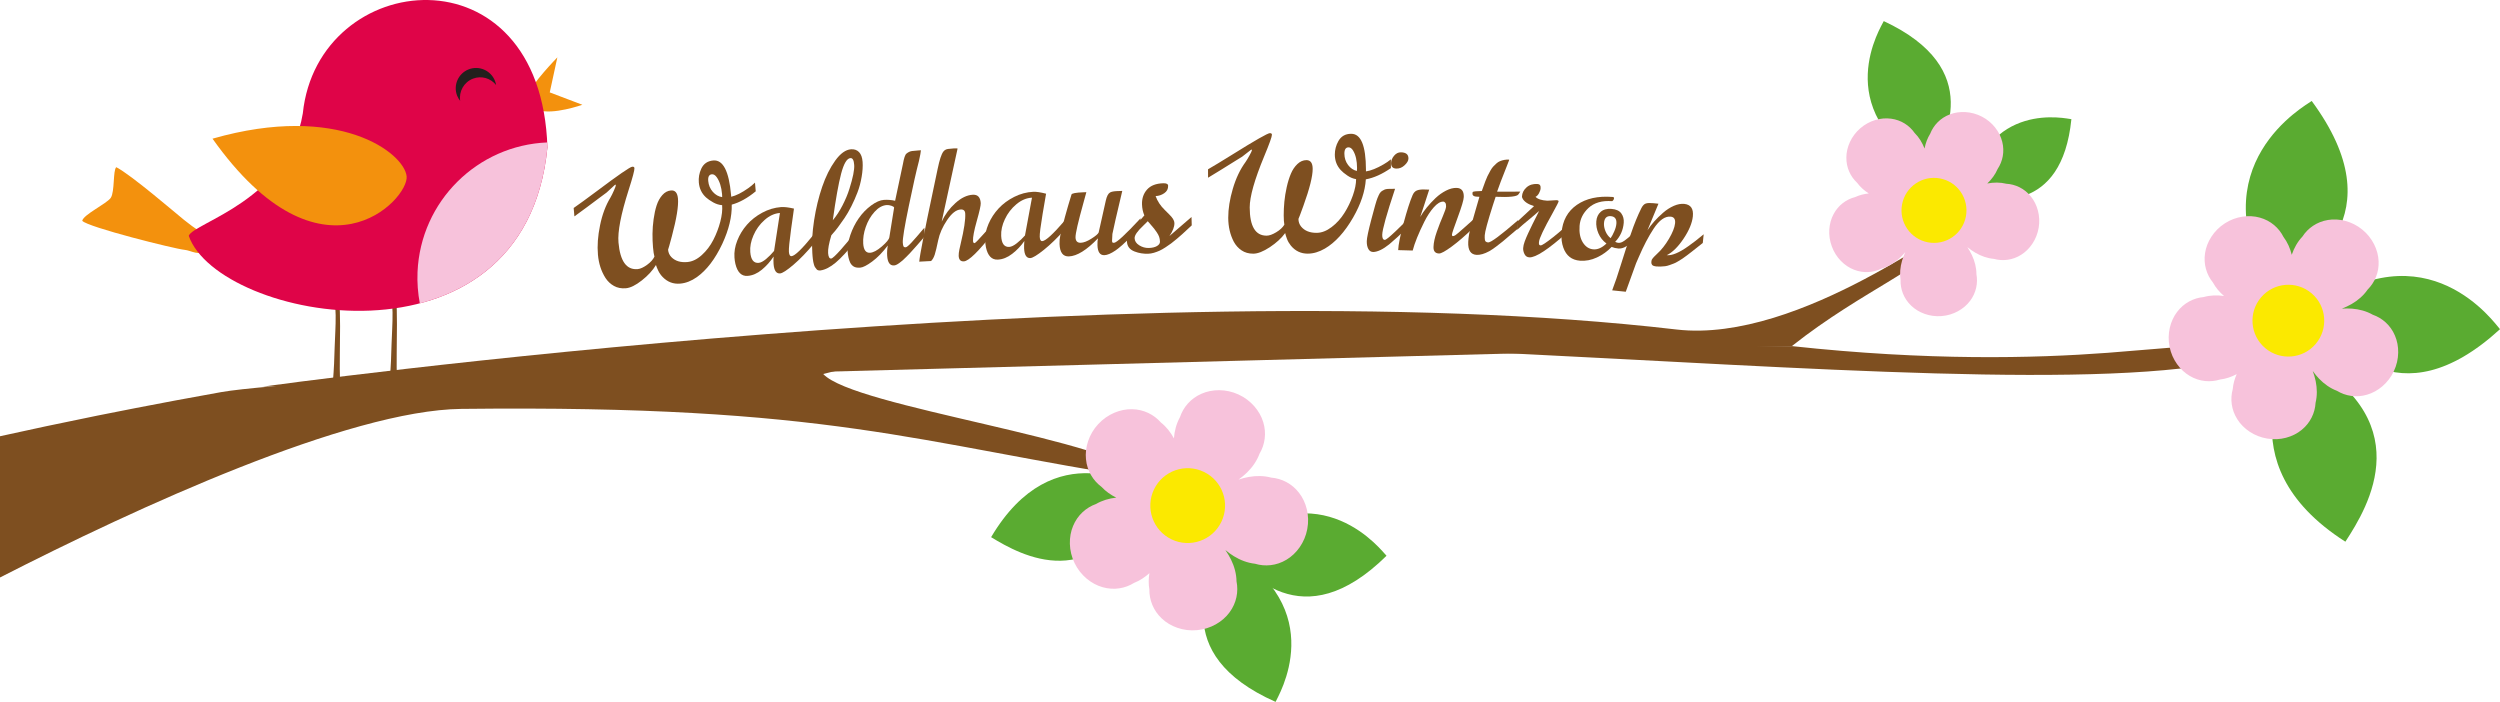 <?xml version="1.0" encoding="utf-8"?>
<!-- Generator: Adobe Illustrator 25.4.1, SVG Export Plug-In . SVG Version: 6.00 Build 0)  -->
<svg version="1.1" id="Ebene_1" xmlns="http://www.w3.org/2000/svg" xmlns:xlink="http://www.w3.org/1999/xlink" x="0px" y="0px"
	 viewBox="0 0 850.89 238.89" style="enable-background:new 0 0 850.89 238.89;" xml:space="preserve">
<style type="text/css">
	.st0{display:none;}
	.st1{display:inline;fill:#5AAB31;}
	.st2{display:inline;fill:#95C123;}
	.st3{display:inline;fill:#F7C2DB;}
	.st4{display:inline;fill:#FBE900;}
	.st5{fill:#7E4F20;}
	.st6{fill:none;}
	.st7{fill:#5AAB31;}
	.st8{fill:#F7C2DB;}
	.st9{fill:#FBE900;}
	.st10{fill:#F3910D;}
	.st11{fill:#DF0448;}
	.st12{fill:#23201D;}
</style>
<g class="st0">
	<path class="st1" d="M647.89-41.8c-0.94,2.3-28.97,45.42,23.23,76.31C680.01,19.85,700.9-17.04,647.89-41.8"/>
	<path class="st2" d="M691,49.03c14.18,3.02,49.44,9.45,54.42-39.85C743.33,9.07,701.1-1.33,691,49.03"/>
	<path class="st3" d="M632.44,87.45c4.94,1.94,10.11,1.5,14.33-0.6c3.26-0.94,6.26-2.7,8.86-4.98c1.24-1.09,2.38-2.29,3.46-3.57
		c-0.66,1.44-1.23,2.9-1.67,4.39c-0.98,3.33-1.32,6.79-0.8,10.15c-0.13,4.71,1.63,9.6,5.46,13.26c3.76,3.67,9.65,5.97,15.82,5.47
		c6.17-0.46,11.63-3.63,14.78-7.84c3.22-4.22,4.22-9.32,3.36-13.95c-0.01-3.4-0.87-6.75-2.35-9.89c-0.67-1.43-1.48-2.81-2.36-4.15
		c1.33,1.08,2.7,2.06,4.15,2.9c2.99,1.75,6.26,2.91,9.64,3.21c4.54,1.26,9.71,0.72,14.19-2.13c4.46-2.78,8.1-7.95,9.1-14.06
		c1.03-6.11-0.74-12.17-4.07-16.25c-3.32-4.14-8.02-6.33-12.72-6.6c-3.22-0.8-6.6-0.77-9.93-0.13c2.29-2.17,4.17-4.71,5.39-7.56
		c2.6-3.92,3.69-9.01,2.38-14.15c-1.25-5.11-5.03-10.18-10.52-13.03c-5.48-2.88-11.79-3.08-16.69-1.18
		c-4.96,1.87-8.5,5.66-10.23,10.05c-1.46,2.34-2.41,4.95-2.93,7.7c-1.19-3.05-2.89-5.84-5.17-8.09c-2.7-3.88-7.01-6.75-12.27-7.42
		c-5.21-0.72-11.3,0.93-15.97,5.01c-4.69,4.04-7.19,9.84-7.23,15.11c-0.09,5.32,2.14,10,5.58,13.22c1.63,2.21,3.71,4.05,6.06,5.55
		c-2.47,0.25-4.85,0.85-7.07,1.88c-4.57,1.16-8.78,4.2-11.24,8.9c-2.5,4.64-3.09,10.93-0.92,16.72
		C622.97,81.18,627.53,85.57,632.44,87.45"/>
	<path class="st4" d="M670.87,73.21c9.16,1.73,17.99-4.31,19.72-13.48c1.73-9.17-4.31-18.01-13.47-19.74
		c-9.16-1.73-17.99,4.31-19.72,13.48C655.68,62.65,661.71,71.48,670.87,73.21"/>
</g>
<g class="st0">
	<path class="st1" d="M782.3,110.97c10.26,14.04,36.64,47.97,80.42,7.9C860.93,117.1,831.49,74.05,782.3,110.97"/>
	<path class="st2" d="M765.21,103.03c15.54-9.05,53.26-32.56,16.81-81.97C780.01,22.7,732.57,48.37,765.21,103.03"/>
	<path class="st2" d="M796.45,209.92c9.84-15.06,33.05-52.99-21.65-80.83C773.73,131.47,742.81,175.68,796.45,209.92"/>
	<path class="st3" d="M777.71,162.02c3.76-3.04,5.73-7.33,5.97-11.62c0.73-3,0.68-6.17,0.05-9.26c-0.3-1.47-0.74-2.92-1.27-4.35
		c0.84,1.17,1.74,2.28,2.72,3.3c2.19,2.28,4.77,4.1,7.66,5.2c3.66,2.23,8.33,3.03,12.95,1.64c4.6-1.33,9.07-4.96,11.45-10.07
		c2.42-5.1,2.36-10.85,0.45-15.24c-1.88-4.45-5.47-7.53-9.52-8.94c-2.69-1.52-5.73-2.35-8.88-2.59c-1.44-0.11-2.89-0.09-4.35,0
		c1.45-0.57,2.85-1.21,4.16-1.98c2.73-1.58,5.12-3.65,6.88-6.19c3.04-3.03,4.94-7.37,4.7-12.2c-0.19-4.79-2.64-9.99-7.02-13.54
		c-4.36-3.57-9.96-4.89-14.68-4.09c-4.77,0.76-8.61,3.51-10.95,7.11c-2.08,2.2-3.59,4.89-4.57,7.81c-0.69-2.79-1.85-5.42-3.55-7.67
		c-1.93-3.83-5.46-6.98-10.11-8.25c-4.61-1.31-10.31-0.6-15.04,2.47c-4.74,3.04-7.75,7.95-8.45,12.69
		c-0.76,4.77,0.64,9.29,3.34,12.63c1.19,2.2,2.84,4.14,4.77,5.79c-2.94-0.43-5.92-0.34-8.72,0.45c-4.28,0.39-8.49,2.51-11.39,6.39
		c-2.91,3.8-4.35,9.38-3.23,14.91c1.09,5.53,4.55,10.13,8.69,12.53c4.16,2.46,8.87,2.8,12.97,1.52c2.48-0.29,4.87-1.11,7.11-2.3
		c-0.91,2.07-1.51,4.23-1.7,6.45c-1.14,4.14-0.63,8.84,1.97,12.91c2.54,4.07,7.25,7.37,12.81,8.26
		C768.49,166.7,774.01,165.07,777.71,162.02"/>
	<path class="st4" d="M783.75,125.16c5.49-6.48,4.69-16.2-1.78-21.69c-6.48-5.5-16.18-4.7-21.67,1.79
		c-5.49,6.48-4.69,16.2,1.78,21.69C768.56,132.44,778.26,131.64,783.75,125.16"/>
</g>
<g class="st0">
	<path class="st1" d="M49.03,46.35c6.99,14.05,25.27,48.27,70.33,19.33C118.04,63.83,98.42,21.04,49.03,46.35"/>
	<path class="st2" d="M126.32,54.97c11.97-10.14,40.81-36.07,2-72.97C126.84-16.28,89.99,12.98,126.32,54.97"/>
	<path class="st3" d="M146.41,114.35c3.29-3.54,4.64-8.07,4.27-12.35c0.29-3.08-0.2-6.2-1.26-9.18c-0.51-1.41-1.15-2.78-1.87-4.13
		c1,1.04,2.05,2.01,3.16,2.88c2.49,1.94,5.31,3.38,8.32,4.06c3.94,1.68,8.67,1.82,13.05-0.21c4.37-1.97,8.27-6.2,9.9-11.59
		c1.67-5.39,0.8-11.08-1.71-15.16c-2.5-4.14-6.48-6.68-10.69-7.5c-2.88-1.13-6.01-1.51-9.16-1.31c-1.44,0.09-2.87,0.32-4.3,0.62
		c1.35-0.77,2.65-1.6,3.84-2.55c2.48-1.95,4.55-4.34,5.93-7.1c2.58-3.43,3.84-7.99,2.92-12.74c-0.86-4.71-4.03-9.52-8.87-12.4
		c-4.83-2.91-10.55-3.43-15.11-1.97c-4.61,1.43-8.03,4.7-9.83,8.59c-1.75,2.47-2.86,5.35-3.42,8.38c-1.08-2.67-2.6-5.11-4.61-7.09
		c-2.45-3.52-6.39-6.14-11.18-6.73c-4.75-0.65-10.29,0.87-14.54,4.58c-4.26,3.69-6.54,8.97-6.57,13.77
		c-0.08,4.83,1.95,9.1,5.1,12.03c1.49,2.01,3.39,3.69,5.54,5.05c-2.98-0.01-5.91,0.51-8.57,1.68c-4.18,1-8.05,3.69-10.37,7.94
		c-2.34,4.18-2.98,9.9-1.08,15.22c1.86,5.32,5.93,9.38,10.38,11.17c4.47,1.85,9.18,1.51,13.05-0.33c2.41-0.64,4.67-1.8,6.71-3.29
		c-0.61,2.17-0.89,4.4-0.76,6.62c-0.54,4.26,0.63,8.84,3.78,12.5c3.09,3.67,8.22,6.26,13.85,6.36
		C137.95,120.29,143.18,117.88,146.41,114.35"/>
	<path class="st4" d="M147.17,77c4.52-7.2,2.35-16.7-4.84-21.22c-7.19-4.52-16.68-2.35-21.2,4.85c-4.51,7.19-2.34,16.69,4.84,21.22
		C133.16,86.36,142.65,84.19,147.17,77"/>
</g>
<g class="st0">
	<path class="st2" d="M448.24,194.01c9.73,12.3,34.67,42.01,72.79,4.39C519.37,196.87,491.37,159.05,448.24,194.01"/>
	<path class="st2" d="M342.44,190c13.4,8.15,47.11,27.31,69.77-21.24C410.11,167.9,370.71,142.2,342.44,190"/>
	<path class="st1" d="M448.32,194.99c-7.88,13.58-26.35,47.69,22.59,69.41C471.73,262.28,496.62,222.33,448.32,194.99"/>
	<path class="st3" d="M450.12,223.95c3.17-4.26,4.09-9.38,3.16-14c-0.05-3.39-0.97-6.74-2.49-9.86c-0.72-1.48-1.59-2.91-2.55-4.28
		c1.23,1.01,2.49,1.95,3.81,2.76c2.96,1.82,6.2,3.05,9.57,3.42c4.51,1.36,9.69,0.93,14.22-1.81c4.53-2.68,8.28-7.76,9.4-13.86
		c1.17-6.08-0.46-12.18-3.7-16.33c-3.23-4.22-7.89-6.5-12.58-6.89c-3.28-0.88-6.74-0.92-10.16-0.31c-1.55,0.28-3.09,0.7-4.61,1.2
		c1.38-1,2.7-2.07,3.88-3.25c2.47-2.43,4.44-5.29,5.61-8.48c2.4-4.05,3.23-9.18,1.65-14.26c-1.52-5.04-5.55-9.9-11.19-12.46
		c-5.62-2.59-11.93-2.46-16.73-0.31c-4.86,2.13-8.19,6.1-9.69,10.57c-1.61,2.9-2.47,6.18-2.71,9.56c-1.5-2.78-3.45-5.25-5.89-7.17
		c-3.11-3.54-7.72-5.93-13.03-6c-5.26-0.13-11.12,2.2-15.31,6.77c-4.2,4.54-6.05,10.59-5.5,15.82c0.5,5.28,3.24,9.69,7.03,12.51
		c1.87,2.02,4.15,3.62,6.65,4.84c-3.25,0.35-6.39,1.27-9.16,2.88c-4.44,1.6-8.34,5.01-10.35,9.93c-2.05,4.85-2.05,11.17,0.66,16.74
		c2.68,5.59,7.62,9.52,12.68,10.93c5.1,1.47,10.2,0.54,14.21-1.95c2.55-1,4.87-2.53,6.92-4.4c-0.4,2.45-0.44,4.9-0.03,7.31
		c-0.07,4.72,1.76,9.58,5.65,13.19c3.82,3.63,9.74,5.84,15.89,5.25C441.61,231.46,447.03,228.21,450.12,223.95"/>
	<path class="st4" d="M446.42,183.09c4.06-8.4,0.54-18.51-7.85-22.57c-8.39-4.06-18.49-0.54-22.55,7.86
		c-4.05,8.4-0.53,18.5,7.86,22.57C432.27,195.02,442.36,191.5,446.42,183.09"/>
</g>
<g>
	<path class="st5" d="M75.27,133.46c-21.13,3.75-42.09,7.99-42.09,7.99C20.95,143.92,9.83,146.3,0,148.48l0,48.07
		c46.47-23.77,118.64-56.94,157.03-57.38c126.32-1.44,153.95,11.57,234.51,24.1c-12.37-13.82-100.72-24.56-111.35-35.97
		c116.38-31.76,438.71,21.27,494.46-9.96c0.37-0.21,0.53-0.37,0.51-0.48c-0.4-1.97-40.43,1.91-57.81,3.22
		c-25.08,1.88-61.17,2.75-107.47-2.28C316.14,117.4,102.67,128.6,75.27,133.46z"/>
	<path class="st5" d="M609.89,117.78c24.48-19.36,46.86-27.12,53.72-38.77c3.66-6.22-50.52,38.09-92.99,33.14
		C385.07,90.51,89.32,131.6,89.32,131.6L609.89,117.78z"/>
</g>
<g>
	<path class="st6" d="M609.89,117.78c106.17,8.41,171.79-4.39,164.77-0.45c-55.75,31.24-378.08-21.8-494.46,9.96
		c10.63,11.41,98.98,22.15,111.35,35.97c-80.57-12.53-108.19-25.53-234.51-24.1C118.64,139.61,46.47,172.78,0,196.55l0-48.07
		c18.88-4.22,44.52-9.53,75.27-15.02c14.2-13.13,25.96-29.43,41.42-40.9c-0.59,5.41-24.54,34.68-27.37,39.03
		c0,0.01,295.75-41.09,481.29-19.45c42.48,4.95,96.66-39.36,92.99-33.14C656.75,90.66,634.37,98.42,609.89,117.78"/>
	<path class="st5" d="M248.82,66.33l0.04,0.49l0.01,0.15c1.66-0.39,3.59-1.36,5.77-2.9c0.83-0.58,1.61-1.22,2.32-1.92l0.26,2.96
		c-2.79,2.31-5.52,3.82-8.17,4.54c0.1,4.06-0.97,8.5-3.21,13.33c-2.45,5.21-5.34,8.98-8.66,11.34c-1.86,1.31-3.74,2.04-5.65,2.21
		c-2.34,0.21-4.33-0.54-5.99-2.25c-0.63-0.65-1.13-1.37-1.5-2.15c-0.37-0.78-0.63-1.43-0.78-1.93c-1.12,1.85-2.72,3.6-4.81,5.24
		c-2.09,1.65-3.9,2.54-5.43,2.67c-1.53,0.13-2.88-0.13-4.06-0.79s-2.13-1.56-2.88-2.71c-1.45-2.28-2.31-4.93-2.57-7.94
		c-0.27-3.02-0.03-6.34,0.72-9.99c0.74-3.64,1.92-6.79,3.54-9.44c0.35-0.6,0.74-1.4,1.18-2.4c0.44-1,0.65-1.59,0.64-1.76
		s-0.04-0.26-0.09-0.25c-0.04,0-0.15,0.06-0.31,0.18l-2.74,2.53c-0.26,0.18-0.98,0.71-2.15,1.59c-3.12,2.35-6.05,4.53-8.8,6.52
		l-0.25-2.86c1.83-1.27,4.44-3.17,7.84-5.71c7.33-5.5,11.36-8.28,12.1-8.34c0.46-0.04,0.71,0.12,0.74,0.48
		c0.06,0.67-0.6,3.17-1.99,7.5c-2.62,8.23-3.76,14.17-3.44,17.81c0.56,6.38,2.74,9.4,6.54,9.06c0.89-0.08,1.95-0.56,3.16-1.43
		s2.06-1.81,2.54-2.81c-0.2-0.67-0.36-1.74-0.49-3.19c-0.13-1.45-0.18-2.98-0.17-4.57s0.14-3.26,0.38-5.01
		c0.24-1.74,0.58-3.31,1.03-4.69c0.45-1.38,1.1-2.55,1.94-3.5c0.84-0.95,1.82-1.47,2.94-1.57c1.41-0.12,2.2,0.8,2.38,2.78
		c0.22,2.51-0.47,6.77-2.07,12.78c-0.35,1.35-0.65,2.45-0.9,3.3l-0.4,1.31c0.09,1,0.47,1.84,1.13,2.52c1.29,1.32,3.1,1.88,5.42,1.68
		c1.7-0.15,3.35-0.94,4.93-2.38c1.59-1.44,2.89-3.15,3.91-5.13c1.02-1.98,1.81-4.04,2.38-6.2c0.56-2.15,0.77-4.04,0.63-5.65
		c-1.01-0.07-2.03-0.38-3.05-0.95s-1.83-1.13-2.43-1.68c-1.45-1.33-2.27-3.01-2.45-5.06c-0.14-1.63,0.13-3.21,0.83-4.72
		c0.79-1.7,2.15-2.63,4.09-2.8C246.09,54.33,248.11,58.23,248.82,66.33z M245.8,67.09l-0.04-1.01c-0.22-2.46-0.83-4.39-1.84-5.79
		c-0.51-0.7-1.05-1.02-1.62-0.97c-0.96,0.08-1.38,0.85-1.25,2.28c0.13,1.43,0.65,2.67,1.57,3.71
		C243.55,66.34,244.6,66.93,245.8,67.09z"/>
	<path class="st5" d="M254.45,93.9c-2.06,0.16-3.45-1.2-4.15-4.07c-0.16-0.7-0.27-1.42-0.32-2.18c-0.14-1.88,0.18-3.8,0.96-5.78
		c0.78-1.98,1.88-3.78,3.29-5.39c1.41-1.61,3.14-2.97,5.19-4.08c2.05-1.11,4.19-1.75,6.41-1.92c1.08-0.08,2.55,0.09,4.4,0.52
		c-0.01,0.12-0.12,0.92-0.33,2.4s-0.43,2.99-0.64,4.53c-0.58,4.21-0.83,6.82-0.75,7.82c0.08,1,0.37,1.48,0.89,1.44
		c1.14-0.09,3.6-2.47,7.39-7.16l0.22,2.89c-2.41,2.9-4.73,5.3-6.96,7.2c-2.23,1.9-3.75,2.88-4.54,2.94
		c-1.31,0.1-2.05-0.98-2.22-3.23c-0.06-0.74-0.05-1.58,0.01-2.52c-1.11,1.71-2.45,3.21-4,4.49S256.12,93.78,254.45,93.9z
		 M255.36,85.79c0.2,2.58,1.14,3.81,2.83,3.68c0.72-0.05,1.58-0.5,2.58-1.34c1-0.84,1.89-1.75,2.69-2.72l1.99-12.92
		c-1.86,0.14-3.6,0.94-5.24,2.4c-1.64,1.46-2.89,3.19-3.75,5.19C255.58,82.08,255.22,83.98,255.36,85.79z"/>
	<path class="st5" d="M279.23,92.05c-0.6,0.04-1.03-0.08-1.27-0.38c-0.25-0.29-0.44-0.54-0.57-0.75c-0.14-0.21-0.25-0.49-0.35-0.84
		s-0.17-0.66-0.23-0.92c-0.06-0.25-0.12-0.6-0.16-1.04c-0.05-0.44-0.08-0.77-0.1-0.99l-0.07-1.01c-0.23-3.32-0.03-7.03,0.6-11.12
		s1.55-7.89,2.75-11.4c1.2-3.51,2.68-6.48,4.44-8.93c1.76-2.44,3.56-3.73,5.38-3.86c1.12-0.08,2.03,0.24,2.73,0.96
		c0.7,0.72,1.1,1.83,1.21,3.34c0.11,1.51,0,3.21-0.33,5.11c-0.32,1.9-0.79,3.65-1.41,5.26c-0.61,1.61-1.31,3.18-2.08,4.71
		s-1.56,2.89-2.36,4.07c-1.63,2.4-2.91,4.1-3.84,5.1l-0.62,0.72c-0.83,2.76-1.19,4.78-1.1,6.06c0.09,1.28,0.44,1.9,1.04,1.86
		c0.43-0.03,1.54-1.06,3.34-3.09c1.79-2.03,3.43-3.99,4.9-5.87l0.2,2.89c-2.74,3.39-5.02,5.87-6.86,7.42S280.89,91.81,279.23,92.05z
		 M289.46,53.81c-1.2,0.08-2.26,1.85-3.17,5.28c-0.91,3.44-1.85,8.73-2.84,15.87c1.2-1.42,2.3-3.1,3.3-5.05
		c1-1.95,1.79-3.82,2.35-5.63c1.2-3.8,1.75-6.51,1.63-8.13C290.63,54.54,290.2,53.76,289.46,53.81z"/>
	<path class="st5" d="M296.86,89.01c-1.8,1.33-3.17,2.03-4.11,2.09c-0.94,0.06-1.67-0.07-2.19-0.39c-0.52-0.32-0.92-0.77-1.2-1.34
		c-0.48-1.04-0.77-2.34-0.87-3.89c-0.1-1.55,0.21-3.37,0.92-5.47c0.71-2.09,1.67-4,2.87-5.72s2.61-3.17,4.22-4.36
		c1.61-1.18,3.06-1.82,4.35-1.9c1.29-0.08,2.56,0.02,3.81,0.3l2.65-12.49c0.35-2.01,0.75-3.19,1.2-3.55c0.61-0.51,1.24-0.8,1.9-0.89
		c0.66-0.08,1.37-0.15,2.13-0.2l0.9-0.06c-0.03,0.59-0.26,1.81-0.67,3.65c-0.86,3.25-2.02,8.37-3.46,15.35
		c-1.45,6.98-2.13,11.14-2.04,12.46c0.04,0.64,0.13,1.06,0.26,1.28c0.13,0.22,0.37,0.31,0.71,0.29c0.34-0.02,1-0.57,2-1.63
		c0.99-1.07,2.45-2.74,4.36-5.03l0.19,2.89c-0.23,0.26-0.64,0.73-1.24,1.43c-0.6,0.7-1.05,1.21-1.34,1.54l-1.28,1.43
		c-0.55,0.64-0.99,1.13-1.32,1.46c-0.33,0.33-0.74,0.75-1.23,1.25s-0.89,0.88-1.22,1.16c-0.33,0.27-0.68,0.55-1.06,0.83
		c-0.71,0.53-1.31,0.81-1.81,0.84c-1.41,0.09-2.19-1.01-2.34-3.3c-0.07-1.1,0-2.26,0.22-3.49
		C300.42,85.87,298.66,87.68,296.86,89.01z M304.32,70.65c-0.08-0.24-0.4-0.45-0.96-0.63c-0.56-0.18-1.07-0.25-1.53-0.23
		c-1.48,0.09-2.87,0.87-4.18,2.32c-1.31,1.45-2.3,3.17-2.99,5.16c-0.69,1.99-0.97,3.86-0.86,5.62c0.14,2.19,0.92,3.23,2.33,3.14
		c1.1-0.07,2.44-0.78,4.01-2.14s2.42-2.39,2.55-3.11L304.32,70.65z"/>
	<path class="st5" d="M325.92,50.55l-5.41,24.87c1.14-2.43,2.7-4.53,4.68-6.31c1.97-1.78,3.94-2.72,5.91-2.83
		c1.69-0.09,2.59,0.87,2.7,2.88c0.04,0.72-0.41,2.73-1.34,6.02c-0.93,3.29-1.36,5.57-1.29,6.82c0.03,0.52,0.21,0.77,0.53,0.75
		c0.22-0.01,1.17-0.96,2.84-2.84c1.67-1.88,2.83-3.13,3.48-3.76l0.16,2.89c-5.08,6.52-8.46,9.83-10.13,9.92
		c-1.1,0.06-1.69-0.56-1.76-1.87c-0.01-0.19,0.01-0.52,0.05-1s0.26-1.55,0.65-3.21c1.14-4.73,1.65-8.13,1.53-10.19
		c-0.05-0.98-0.57-1.45-1.55-1.39c-1.52,0.08-3.05,1.28-4.61,3.59c-1.56,2.31-2.57,4.6-3.04,6.88s-0.86,3.91-1.17,4.87
		c-0.31,0.97-0.73,1.7-1.25,2.2l-4.03,0.22c0.17-2.15,1.76-10.29,4.76-24.42l1.5-7.13c0.64-3.09,1.29-5.07,1.95-5.92
		c0.39-0.5,0.91-0.8,1.58-0.89c0.67-0.09,1.33-0.15,2-0.19C325.32,50.48,325.74,50.49,325.92,50.55z"/>
	<path class="st5" d="M339.6,88.36c-2.07,0.1-3.41-1.3-4.03-4.19c-0.14-0.7-0.22-1.43-0.26-2.19c-0.09-1.88,0.29-3.8,1.13-5.75
		c0.84-1.96,1.99-3.72,3.45-5.29c1.46-1.57,3.23-2.88,5.31-3.93c2.08-1.05,4.24-1.62,6.46-1.73c1.09-0.05,2.55,0.17,4.38,0.65
		c-0.01,0.12-0.15,0.92-0.41,2.39s-0.52,2.97-0.77,4.5c-0.7,4.2-1.03,6.79-0.98,7.79c0.05,1,0.33,1.49,0.85,1.46
		c1.14-0.05,3.67-2.36,7.61-6.93l0.13,2.9c-2.49,2.83-4.89,5.16-7.17,6.99c-2.29,1.83-3.83,2.77-4.62,2.81
		c-1.31,0.06-2.02-1.04-2.12-3.29c-0.03-0.74,0-1.58,0.09-2.52c-1.17,1.68-2.54,3.13-4.14,4.36
		C342.91,87.63,341.28,88.28,339.6,88.36z M340.76,80.28c0.12,2.58,1.02,3.84,2.71,3.76c0.72-0.03,1.6-0.45,2.62-1.26
		c1.02-0.81,1.95-1.69,2.77-2.64l2.38-12.86c-1.86,0.09-3.63,0.83-5.31,2.24c-1.68,1.41-2.98,3.1-3.91,5.08
		C341.09,76.57,340.67,78.47,340.76,80.28z"/>
	<path class="st5" d="M363.8,87.27c-2.02,0.07-3.08-1.34-3.18-4.24c-0.04-0.98,0.05-1.94,0.26-2.88c0.89-3.95,2.16-8.59,3.8-13.91
		c0.05-0.43,1.44-0.7,4.17-0.8l0.9-0.03c0,0.03-0.31,1.18-0.94,3.43c-1.88,6.75-2.8,10.74-2.75,11.99c0.04,1.24,0.64,1.84,1.8,1.8
		c0.98-0.04,2.19-0.5,3.61-1.4c1.43-0.9,2.25-1.6,2.47-2.11l2.43-10.86c0.33-1.48,0.81-2.39,1.45-2.75
		c0.49-0.28,1.29-0.43,2.39-0.47l1.76-0.06c-1.9,7.99-3.02,12.88-3.36,14.65c-0.09,1.32-0.13,2.1-0.12,2.36
		c0.01,0.26,0.05,0.43,0.14,0.53c0.08,0.09,0.26,0.13,0.54,0.12c0.88-0.03,3.89-2.81,9.02-8.33l0.1,2.9
		c-0.4,0.39-1.09,1.09-2.07,2.08c-0.98,0.99-1.73,1.75-2.25,2.26s-1.21,1.15-2.09,1.93c-0.88,0.77-1.61,1.36-2.2,1.76
		c-1.53,1.04-2.8,1.58-3.8,1.61c-1.48,0.05-2.26-1.05-2.35-3.31c-0.03-0.95,0.02-1.75,0.17-2.42
		C369.86,85.12,366.56,87.17,363.8,87.27z"/>
	<path class="st5" d="M394.67,85.32c-0.58,0.26-1.22,0.5-1.91,0.71c-0.69,0.21-1.39,0.32-2.09,0.34c-0.7,0.02-1.43-0.03-2.2-0.15
		c-0.77-0.12-1.53-0.32-2.28-0.61c-1.71-0.64-2.58-1.81-2.63-3.5c-0.02-0.67,0.21-1.45,0.69-2.32c0.48-0.88,1.01-1.65,1.58-2.32
		c0.58-0.67,1.26-1.44,2.05-2.31c0.79-0.87,1.32-1.48,1.61-1.85c-0.5-1.14-0.76-2.4-0.8-3.76c-0.05-2.02,0.52-3.7,1.73-5.05
		c1.21-1.35,3.04-2.06,5.51-2.13c1.09-0.03,1.64,0.26,1.65,0.86c0.03,1.07-0.41,1.91-1.32,2.53c-0.91,0.62-1.89,0.94-2.94,0.97
		c0.63,1.76,1.67,3.33,3.1,4.71c0.53,0.54,1.05,1.05,1.54,1.54c1.15,1.11,1.74,2.08,1.76,2.91c0.03,1.28-0.53,2.76-1.7,4.45
		l7.52-6.49l0.08,2.85c-0.2,0.18-0.7,0.64-1.5,1.39c-0.8,0.75-1.38,1.28-1.74,1.61c-0.36,0.33-0.95,0.84-1.77,1.54
		c-0.82,0.7-1.48,1.23-1.98,1.59c-0.5,0.37-1.14,0.81-1.92,1.33C395.93,84.67,395.25,85.06,394.67,85.32z M390.65,75.29
		c-0.13,0.16-0.65,0.67-1.54,1.52c-1.99,1.86-2.97,3.28-2.94,4.26c0.03,0.97,0.55,1.78,1.57,2.42c1.02,0.64,2.1,0.94,3.26,0.91
		c1.16-0.03,2.08-0.25,2.78-0.66c0.7-0.41,1.04-0.91,1.02-1.52c-0.02-0.6-0.11-1.14-0.28-1.62s-0.43-0.98-0.78-1.49
		s-0.65-0.94-0.91-1.27c-0.26-0.33-0.65-0.79-1.16-1.37C391.15,75.89,390.81,75.5,390.65,75.29z"/>
	<path class="st5" d="M464.91,57.69l0,0.49l0,0.16c1.69-0.25,3.69-1.05,6-2.4c0.88-0.5,1.71-1.07,2.48-1.71l0.01,2.98
		c-2.98,2.06-5.82,3.34-8.53,3.83c-0.25,4.06-1.69,8.39-4.33,13c-2.88,4.98-6.08,8.5-9.6,10.56c-1.96,1.14-3.9,1.72-5.82,1.73
		c-2.35,0.01-4.27-0.91-5.78-2.75c-0.57-0.71-1.01-1.46-1.31-2.27c-0.3-0.81-0.51-1.47-0.61-1.99c-1.27,1.75-3.02,3.35-5.24,4.82
		c-2.22,1.46-4.1,2.2-5.63,2.2c-1.54,0-2.86-0.37-3.98-1.13c-1.12-0.75-1.99-1.74-2.64-2.94c-1.25-2.39-1.88-5.11-1.89-8.13
		c-0.01-3.03,0.51-6.32,1.56-9.89c1.05-3.57,2.49-6.6,4.33-9.11c0.4-0.57,0.85-1.33,1.38-2.29c0.52-0.96,0.78-1.53,0.78-1.7
		c0-0.17-0.02-0.26-0.07-0.26c-0.04,0-0.15,0.05-0.32,0.16l-2.94,2.29c-0.28,0.16-1.03,0.62-2.27,1.4c-3.31,2.08-6.41,4-9.32,5.75
		l-0.01-2.87c1.93-1.11,4.69-2.78,8.29-5.02c7.77-4.85,12.02-7.28,12.76-7.28c0.47,0,0.7,0.18,0.7,0.54c0,0.67-0.87,3.11-2.62,7.31
		c-3.31,7.98-4.95,13.8-4.94,17.46c0.02,6.4,1.94,9.59,5.75,9.58c0.9,0,1.99-0.39,3.27-1.16c1.28-0.77,2.21-1.63,2.77-2.58
		c-0.14-0.69-0.21-1.76-0.22-3.22c0-1.46,0.07-2.98,0.22-4.57c0.15-1.59,0.42-3.24,0.8-4.96c0.38-1.72,0.86-3.25,1.42-4.58
		c0.56-1.34,1.31-2.45,2.23-3.32c0.92-0.87,1.94-1.31,3.06-1.32c1.41,0,2.12,0.99,2.13,2.97c0.01,2.52-1.04,6.71-3.15,12.56
		c-0.46,1.31-0.86,2.38-1.18,3.21l-0.51,1.27c0,1,0.31,1.87,0.91,2.61c1.18,1.43,2.93,2.14,5.26,2.13c1.71,0,3.41-0.66,5.12-1.96
		s3.15-2.89,4.33-4.77c1.19-1.88,2.15-3.88,2.89-5.97c0.74-2.1,1.11-3.96,1.11-5.58c-1-0.15-1.99-0.55-2.95-1.21
		c-0.97-0.65-1.73-1.28-2.28-1.88c-1.33-1.44-2-3.19-2.01-5.25c0-1.64,0.4-3.18,1.23-4.64c0.93-1.62,2.36-2.44,4.31-2.45
		C463.2,45.5,464.88,49.56,464.91,57.69z M461.83,58.19l0.05-1.01c-0.01-2.47-0.45-4.44-1.34-5.92c-0.45-0.74-0.96-1.11-1.53-1.11
		c-0.97,0-1.45,0.72-1.44,2.17s0.42,2.72,1.25,3.83C459.65,57.25,460.65,57.93,461.83,58.19z"/>
	<path class="st5" d="M470.45,79.92c-0.02,1.14,0.27,1.71,0.88,1.72c0.38,0.01,1.59-0.96,3.63-2.9c2.04-1.94,3.67-3.56,4.88-4.85
		l-0.05,2.9c-3.45,3.29-5.77,5.41-6.94,6.35c-2.13,1.71-3.95,2.58-5.45,2.63c-0.76-0.01-1.32-0.36-1.69-1.05
		c-0.37-0.69-0.54-1.57-0.52-2.64c0.02-1.07,0.54-3.57,1.58-7.5c1.03-3.93,1.71-6.31,2.05-7.13c0.33-0.82,0.61-1.4,0.82-1.72
		c0.21-0.32,0.48-0.58,0.79-0.76c0.31-0.18,0.59-0.33,0.82-0.44s0.59-0.18,1.08-0.23c0.67-0.04,1.5-0.05,2.49-0.04
		C471.93,72.94,470.48,78.16,470.45,79.92z M475.28,57.38c-1.23-0.02-1.83-0.65-1.81-1.89c0.01-0.86,0.35-1.69,1.01-2.48
		c0.66-0.79,1.43-1.18,2.31-1.17c0.88,0.01,1.53,0.2,1.96,0.55s0.63,0.88,0.62,1.58c-0.01,0.7-0.43,1.45-1.27,2.24
		C477.27,57.01,476.33,57.4,475.28,57.38z"/>
	<path class="st5" d="M501.63,74.58l-0.08,2.9c-2.82,2.71-5.31,4.87-7.47,6.45s-3.59,2.37-4.3,2.35c-1.29-0.04-1.92-0.78-1.88-2.23
		c0.04-1.45,0.42-3.17,1.12-5.16s1.4-3.79,2.1-5.4s1.05-2.69,1.06-3.24s-0.07-0.96-0.26-1.22c-0.19-0.26-0.42-0.4-0.7-0.41
		c-0.98-0.03-2.06,0.63-3.24,1.96c-1.18,1.34-2.24,2.97-3.2,4.89c-1.98,3.98-3.3,7.25-3.96,9.8l-4.94-0.14
		c0.07-1.86,0.69-4.93,1.85-9.22c1.16-4.28,2.17-7.44,3.04-9.46c0.35-0.82,0.84-1.36,1.46-1.62c0.62-0.26,1.45-0.37,2.48-0.34
		l1.73,0.05c-1.38,4.31-2.41,7.41-3.06,9.31c1.22-2.12,2.95-4.26,5.21-6.43c1.1-1.04,2.29-1.88,3.57-2.54
		c1.28-0.65,2.48-0.96,3.6-0.93c1.69,0.05,2.51,1.08,2.45,3.1c-0.03,0.97-0.7,3.24-2.02,6.82c-1.32,3.58-1.99,5.55-2,5.92
		c-0.01,0.37,0.09,0.56,0.31,0.57c0.22,0.01,0.5-0.1,0.86-0.32c0.36-0.22,1.41-1.12,3.15-2.68
		C500.23,75.79,501.28,74.86,501.63,74.58z"/>
	<path class="st5" d="M503.53,66.98c-0.24-0.01-0.44-0.02-0.61-0.03s-0.32-0.02-0.48-0.03c-0.16-0.02-0.28-0.03-0.36-0.05
		s-0.18-0.05-0.29-0.09c-0.11-0.04-0.2-0.09-0.27-0.14c-0.07-0.05-0.13-0.12-0.2-0.19c-0.12-0.14-0.17-0.33-0.16-0.56
		c0.01-0.23,0.03-0.38,0.05-0.45c0.08-0.17,0.39-0.28,0.95-0.32l2.18-0.11c0.93-2.65,1.57-4.34,1.93-5.06
		c0.36-0.72,0.7-1.36,1.03-1.94c0.33-0.57,0.64-1.02,0.94-1.33c0.3-0.31,0.65-0.65,1.04-1.02c0.4-0.36,0.8-0.63,1.23-0.8
		c1-0.41,2.02-0.58,3.05-0.54l0.1,0.11c0,0.07-0.26,0.73-0.76,1.99c-1.67,4.18-2.79,7.12-3.36,8.82l7.9-0.02l-0.61,0.91
		c-0.46,0.77-3.06,1.06-7.78,0.85c-0.02,0-0.33,0.94-0.93,2.83c-1.8,5.64-2.72,9.06-2.78,10.27c-0.05,1.22,0.05,1.93,0.32,2.13
		c0.27,0.19,0.55,0.29,0.84,0.31c0.93,0.04,4.33-2.49,10.2-7.59l-0.13,2.92c-0.61,0.51-1.45,1.22-2.53,2.14
		c-1.08,0.92-1.92,1.64-2.54,2.16c-0.62,0.52-1.39,1.12-2.31,1.8c-0.92,0.69-1.7,1.21-2.33,1.56c-1.63,0.88-3.04,1.29-4.25,1.24
		c-2.05-0.09-3.02-1.56-2.89-4.43c0.07-1.57,0.39-3.41,0.98-5.51c0.58-2.11,1.08-3.83,1.48-5.17
		C502.59,70.29,503.04,68.74,503.53,66.98z"/>
	<path class="st5" d="M526.63,68.31l3.12-0.18c0.5,0.03,0.74,0.16,0.73,0.4s-0.69,1.56-2.01,3.95c-3.04,5.42-4.59,8.71-4.66,9.84
		c0,0.02-0.01,0.08-0.02,0.19s-0.02,0.2-0.01,0.26c0,0.06,0.01,0.14,0.02,0.25c0.01,0.1,0.03,0.18,0.06,0.24
		c0.11,0.16,0.28,0.25,0.5,0.26c0.45,0.03,1.88-0.92,4.3-2.83c2.42-1.91,4.08-3.41,4.99-4.5l-0.17,2.89
		c-6.5,5.8-10.82,8.63-12.96,8.51c-0.76-0.04-1.31-0.42-1.65-1.12s-0.49-1.38-0.45-2.04c0.04-0.65,0.21-1.4,0.52-2.24
		c0.31-0.84,0.71-1.79,1.21-2.87c0.5-1.08,0.97-2.05,1.4-2.93c0.43-0.87,0.9-1.82,1.42-2.83c0.52-1.02,0.81-1.61,0.89-1.78
		c-1.04,0.94-2.24,1.97-3.61,3.08c-1.37,1.11-2.65,2.22-3.86,3.33l0.17-2.89l5.56-5.15c-2.07-0.64-3.39-1.52-3.94-2.66
		c-0.12-0.23-0.18-0.43-0.17-0.61c0.07-1.21,0.59-2.24,1.55-3.1c0.96-0.86,2.21-1.25,3.72-1.16c0.78,0.04,1.14,0.52,1.08,1.44
		c-0.03,0.53-0.22,1.11-0.56,1.72c-0.35,0.61-0.74,1.02-1.18,1.21C523.36,67.77,524.7,68.2,526.63,68.31z"/>
	<path class="st5" d="M549.35,67.4c-0.04,0.5-0.26,0.85-0.65,1.07c-3.42-0.27-6.11,0.51-8.07,2.33c-1.83,1.73-2.83,3.75-3.01,6.06
		c-0.18,2.31,0.19,4.2,1.1,5.65c0.92,1.46,2.11,2.24,3.59,2.36c1.48,0.11,2.97-0.55,4.46-1.99c-1.23-0.91-2.14-2.05-2.73-3.43
		s-0.84-2.75-0.73-4.12c0.11-1.37,0.61-2.45,1.5-3.23c0.89-0.79,2.12-1.12,3.69-1c1.56,0.12,2.67,0.63,3.32,1.53
		c0.65,0.9,0.92,1.96,0.83,3.18c-0.2,2.51-1.17,4.68-2.92,6.5c0.42,0.21,0.78,0.32,1.09,0.34c0.31,0.02,0.64-0.02,0.98-0.14
		s0.75-0.35,1.21-0.68c0.46-0.34,0.86-0.66,1.22-0.96c0.35-0.3,0.86-0.75,1.53-1.36c0.67-0.6,1.24-1.1,1.7-1.48l-0.22,2.84
		c-1.55,1.4-2.79,2.39-3.72,2.96c-0.94,0.57-1.83,0.82-2.68,0.75s-1.62-0.25-2.31-0.54c-1.45,1.51-3.12,2.71-5.02,3.59
		s-3.81,1.25-5.76,1.1c-2.79-0.22-4.67-1.69-5.65-4.41c-0.56-1.53-0.76-3.22-0.62-5.06c0.33-4.18,2.07-7.36,5.22-9.54
		c3.15-2.18,7.19-3.07,12.11-2.69C549.15,67.05,549.33,67.17,549.35,67.4z M550.15,76.11c0.12-1.58-0.52-2.43-1.92-2.54
		c-1.4-0.11-2.17,0.67-2.3,2.34c-0.07,0.88,0.1,1.8,0.5,2.78c0.4,0.97,0.98,1.77,1.75,2.38c0.39-0.54,0.8-1.3,1.23-2.28
		C549.84,77.81,550.09,76.91,550.15,76.11z"/>
	<path class="st5" d="M573.26,69.4c2.21,0.23,3.18,1.65,2.91,4.26c-0.24,2.26-1.29,4.79-3.17,7.59c-1.88,2.8-3.79,4.67-5.72,5.61
		c1.77,0.18,4.22-0.83,7.34-3.06c1.5-1.04,3.24-2.39,5.24-4.06l-0.31,2.96c-0.45,0.35-1.1,0.86-1.93,1.53s-1.43,1.14-1.8,1.42
		c-0.37,0.28-0.9,0.69-1.6,1.23c-0.7,0.54-1.22,0.91-1.58,1.14s-0.83,0.52-1.43,0.89c-0.6,0.37-1.1,0.63-1.49,0.77
		s-0.87,0.32-1.43,0.53c-0.57,0.21-1.09,0.34-1.56,0.4c-1.19,0.14-2.19,0.16-2.97,0.08c-0.79-0.08-1.28-0.27-1.48-0.57
		c-0.2-0.3-0.27-0.61-0.24-0.95c0.03-0.33,0.08-0.56,0.12-0.69c0.05-0.12,0.13-0.26,0.24-0.4c0.11-0.14,0.21-0.27,0.3-0.38
		s0.23-0.26,0.41-0.44s0.32-0.32,0.42-0.41c0.1-0.09,0.25-0.24,0.46-0.45c1.48-1.34,2.83-3.05,4.06-5.14
		c1.23-2.09,1.92-3.84,2.07-5.24c0.15-1.4-0.35-2.16-1.48-2.28c-1.94-0.2-3.89,1.18-5.85,4.15c-1.73,2.63-3.4,5.82-5.01,9.57
		l-0.93,2.14c-0.38,1-1.55,4.24-3.51,9.7l-4.63-0.48c0.9-2.32,1.92-5.3,3.04-8.95c1.13-3.65,2.25-7.1,3.36-10.37
		c1.11-3.27,2.29-6.16,3.55-8.68c0.44-0.86,0.95-1.38,1.53-1.56c0.58-0.18,1.43-0.21,2.55-0.1l1.72,0.18
		c-1.22,3.01-2.47,6.03-3.75,9.05c1.32-2.05,3.11-4.05,5.36-6c1.12-0.98,2.33-1.75,3.61-2.32C570.97,69.51,572.16,69.29,573.26,69.4
		z"/>
</g>
<path class="st7" d="M417.06,185.85c7.33,9.27,26.13,31.66,54.85,3.31C470.66,188.01,449.56,159.51,417.06,185.85"/>
<path class="st7" d="M337.33,182.83c10.1,6.14,35.5,20.58,52.58-16C388.33,166.18,358.64,146.81,337.33,182.83"/>
<path class="st7" d="M417.12,186.59c-5.93,10.23-19.85,35.93,17.03,52.3C434.76,237.29,453.51,207.2,417.12,186.59"/>
<path class="st8" d="M418.48,208.42c2.39-3.21,3.08-7.07,2.38-10.55c-0.04-2.56-0.73-5.08-1.88-7.43c-0.55-1.12-1.2-2.19-1.92-3.23
	c0.92,0.76,1.88,1.47,2.87,2.08c2.23,1.37,4.67,2.3,7.21,2.58c3.4,1.03,7.3,0.7,10.72-1.37c3.41-2.02,6.24-5.85,7.08-10.44
	c0.88-4.58-0.35-9.18-2.79-12.31c-2.43-3.18-5.94-4.9-9.48-5.19c-2.47-0.66-5.08-0.69-7.65-0.23c-1.17,0.21-2.33,0.52-3.48,0.91
	c1.04-0.76,2.03-1.56,2.93-2.45c1.86-1.83,3.34-3.99,4.23-6.39c1.81-3.06,2.43-6.92,1.24-10.75c-1.14-3.79-4.18-7.46-8.43-9.39
	c-4.23-1.95-8.99-1.86-12.61-0.23c-3.67,1.6-6.17,4.59-7.3,7.97c-1.21,2.19-1.86,4.65-2.05,7.2c-1.13-2.09-2.6-3.96-4.43-5.4
	c-2.34-2.67-5.82-4.47-9.82-4.52c-3.96-0.1-8.38,1.65-11.54,5.1c-3.17,3.42-4.56,7.98-4.14,11.92c0.38,3.98,2.44,7.3,5.3,9.42
	c1.41,1.52,3.12,2.73,5.01,3.65c-2.45,0.26-4.81,0.96-6.9,2.17c-3.35,1.2-6.28,3.78-7.8,7.48c-1.54,3.65-1.54,8.42,0.5,12.61
	c2.02,4.21,5.74,7.17,9.56,8.23c3.84,1.11,7.69,0.41,10.7-1.47c1.92-0.75,3.67-1.91,5.22-3.31c-0.3,1.84-0.33,3.7-0.02,5.51
	c-0.05,3.56,1.33,7.22,4.25,9.94c2.88,2.73,7.34,4.4,11.97,3.95C412.07,214.07,416.15,211.62,418.48,208.42"/>
<path class="st9" d="M415.69,177.63c3.06-6.33,0.41-13.95-5.92-17.01c-6.33-3.06-13.93-0.41-16.99,5.93
	c-3.05,6.33-0.4,13.94,5.92,17.01C405.02,186.61,412.63,183.96,415.69,177.63"/>
<path class="st7" d="M787.02,105.77c8.15,11.15,29.1,38.1,63.87,6.27C849.48,110.64,826.1,76.45,787.02,105.77"/>
<path class="st7" d="M773.45,99.47c12.34-7.19,42.3-25.86,13.35-65.11C785.2,35.67,747.53,56.05,773.45,99.47"/>
<path class="st7" d="M798.26,184.37c7.81-11.96,26.25-42.09-17.19-64.2C780.22,122.05,755.66,157.17,798.26,184.37"/>
<path class="st8" d="M783.38,146.32c2.98-2.41,4.55-5.82,4.74-9.23c0.58-2.39,0.54-4.9,0.04-7.36c-0.24-1.17-0.59-2.32-1.01-3.46
	c0.67,0.93,1.39,1.81,2.16,2.62c1.74,1.81,3.79,3.26,6.09,4.13c2.91,1.77,6.61,2.41,10.28,1.3c3.65-1.05,7.2-3.94,9.09-8
	c1.92-4.05,1.88-8.62,0.36-12.11c-1.5-3.54-4.34-5.98-7.56-7.1c-2.13-1.21-4.56-1.87-7.05-2.06c-1.14-0.09-2.29-0.07-3.45,0
	c1.15-0.45,2.26-0.96,3.31-1.57c2.17-1.25,4.07-2.9,5.46-4.92c2.42-2.41,3.92-5.85,3.73-9.69c-0.15-3.8-2.1-7.94-5.58-10.75
	c-3.47-2.83-7.91-3.89-11.66-3.25c-3.79,0.61-6.84,2.79-8.69,5.65c-1.65,1.74-2.85,3.88-3.63,6.2c-0.55-2.22-1.47-4.31-2.82-6.09
	c-1.53-3.04-4.33-5.54-8.03-6.56c-3.66-1.04-8.19-0.48-11.94,1.96c-3.77,2.42-6.15,6.32-6.71,10.08c-0.6,3.79,0.51,7.38,2.66,10.03
	c0.95,1.75,2.25,3.29,3.79,4.6c-2.34-0.34-4.7-0.27-6.93,0.36c-3.4,0.31-6.74,2-9.05,5.07c-2.31,3.02-3.45,7.45-2.56,11.84
	c0.86,4.39,3.61,8.05,6.9,9.95c3.31,1.96,7.05,2.23,10.3,1.21c1.97-0.23,3.87-0.89,5.65-1.83c-0.72,1.64-1.2,3.36-1.35,5.12
	c-0.9,3.29-0.5,7.02,1.57,10.25c2.02,3.23,5.76,5.85,10.17,6.56C776.06,150.04,780.44,148.74,783.38,146.32"/>
<path class="st9" d="M788.17,117.05c4.36-5.15,3.73-12.87-1.42-17.23c-5.14-4.37-12.85-3.73-17.21,1.42
	c-4.36,5.15-3.72,12.86,1.42,17.23C776.11,122.83,783.81,122.19,788.17,117.05"/>
<path class="st7" d="M641.15,7.18c-0.61,1.51-18.97,29.74,15.21,49.96C662.18,47.54,675.86,23.39,641.15,7.18"/>
<path class="st7" d="M669.38,66.65c9.28,1.98,32.37,6.19,35.63-26.09C703.64,40.48,675.99,33.68,669.38,66.65"/>
<path class="st8" d="M631.03,91.8c3.23,1.27,6.62,0.98,9.38-0.39c2.14-0.61,4.1-1.76,5.8-3.26c0.81-0.71,1.56-1.5,2.27-2.34
	c-0.43,0.94-0.8,1.9-1.09,2.87c-0.64,2.18-0.86,4.44-0.52,6.64c-0.09,3.08,1.07,6.28,3.58,8.68c2.46,2.41,6.32,3.91,10.36,3.58
	c4.04-0.3,7.62-2.38,9.68-5.13c2.11-2.76,2.76-6.1,2.2-9.14c0-2.22-0.57-4.42-1.54-6.48c-0.44-0.94-0.97-1.84-1.55-2.72
	c0.87,0.7,1.77,1.35,2.72,1.9c1.96,1.15,4.1,1.91,6.31,2.1c2.97,0.82,6.36,0.47,9.29-1.4c2.92-1.82,5.3-5.2,5.96-9.21
	c0.68-4-0.49-7.97-2.67-10.64c-2.17-2.71-5.25-4.14-8.33-4.32c-2.11-0.52-4.32-0.51-6.5-0.09c1.5-1.42,2.73-3.08,3.53-4.95
	c1.71-2.57,2.42-5.9,1.56-9.26c-0.82-3.35-3.29-6.67-6.89-8.53c-3.59-1.88-7.72-2.02-10.93-0.78c-3.25,1.22-5.57,3.71-6.7,6.58
	c-0.95,1.53-1.58,3.24-1.92,5.04c-0.78-2-1.89-3.83-3.38-5.3c-1.77-2.54-4.59-4.42-8.04-4.86c-3.41-0.47-7.4,0.61-10.46,3.28
	c-3.07,2.65-4.71,6.44-4.73,9.89c-0.06,3.48,1.4,6.55,3.66,8.65c1.07,1.45,2.43,2.65,3.97,3.63c-1.61,0.16-3.18,0.56-4.63,1.23
	c-2.99,0.76-5.75,2.75-7.36,5.82c-1.64,3.04-2.02,7.16-0.6,10.95C624.84,87.7,627.82,90.57,631.03,91.8"/>
<path class="st9" d="M656.2,82.48c6,1.13,11.78-2.82,12.91-8.83c1.13-6.01-2.82-11.79-8.82-12.92c-6-1.13-11.78,2.82-12.91,8.83
	C646.25,75.56,650.2,81.35,656.2,82.48"/>
<path class="st10" d="M68.13,78.77c-2.08-1.24-3.5-2.34-5.51-3.94C59.92,72.67,44.78,59.6,39.57,56.9
	c-1.16,1.07-0.48,8.37-1.87,10.43c-1.35,1.99-9.34,5.72-9.71,7.82c1.81,2.15,31.49,9.56,34.81,9.88c2.28,0.21,5.22,2.36,7.03-0.08
	c-0.51-1.36-0.53-4.95-1.89-6.23L68.13,78.77"/>
<path class="st5" d="M114.31,96c-0.24-0.5-0.84-0.72-1.34-0.49c-0.5,0.24-0.84,0.84-0.6,1.34c2.78,5.94,1.7,14.81,1.54,21.14
	c-0.09,3.87-0.26,7.75-0.58,11.61l2.39-0.13C115.34,119.92,116.65,101,114.31,96"/>
<path class="st5" d="M132.7,128.66l2.41,0.39c-0.47-9.38,0.94-28.91-1.44-33.99c-0.24-0.51-0.84-0.72-1.34-0.49
	c-0.5,0.24-0.84,0.84-0.6,1.34c2.78,5.95,1.7,14.81,1.54,21.14C133.19,120.93,133.02,124.8,132.7,128.66"/>
<path class="st10" d="M189.7,19.52c0,0-9.02,9.29-9.42,12.09c-0.46,3.24,0.87,5.08,2.9,5.83c4.9,1.8,15.03-1.78,15.03-1.78
	l-11.1-4.21L189.7,19.52"/>
<path class="st11" d="M103.06,38.61c5.12-49.41,81.14-57.38,83.26,11.58c-7.79,79.06-112.06,58.98-122.08,30.06
	C65.99,75.73,98.14,68.16,103.06,38.61"/>
<path class="st10" d="M138.4,60.01c0.82,7.92-28.95,39.5-66.07-12.81C115.44,34.85,137.58,52.09,138.4,60.01"/>
<path class="st8" d="M186.24,48.48c0.03,0.57,0.06,1.13,0.08,1.72c-3.11,31.61-21.66,47.36-43.43,53.05
	c-0.65-3.45-0.94-7.03-0.78-10.69C143.17,68.42,162.56,49.45,186.24,48.48"/>
<path class="st12" d="M168.49,27.58c0.17,0.45,0.29,0.91,0.37,1.37c-1.83-2.31-4.98-3.29-7.87-2.18c-3.11,1.19-4.87,4.4-4.36,7.57
	c-0.43-0.54-0.8-1.13-1.06-1.81c-1.37-3.57,0.42-7.57,3.98-8.94C163.12,22.22,167.12,24.01,168.49,27.58"/>
</svg>
